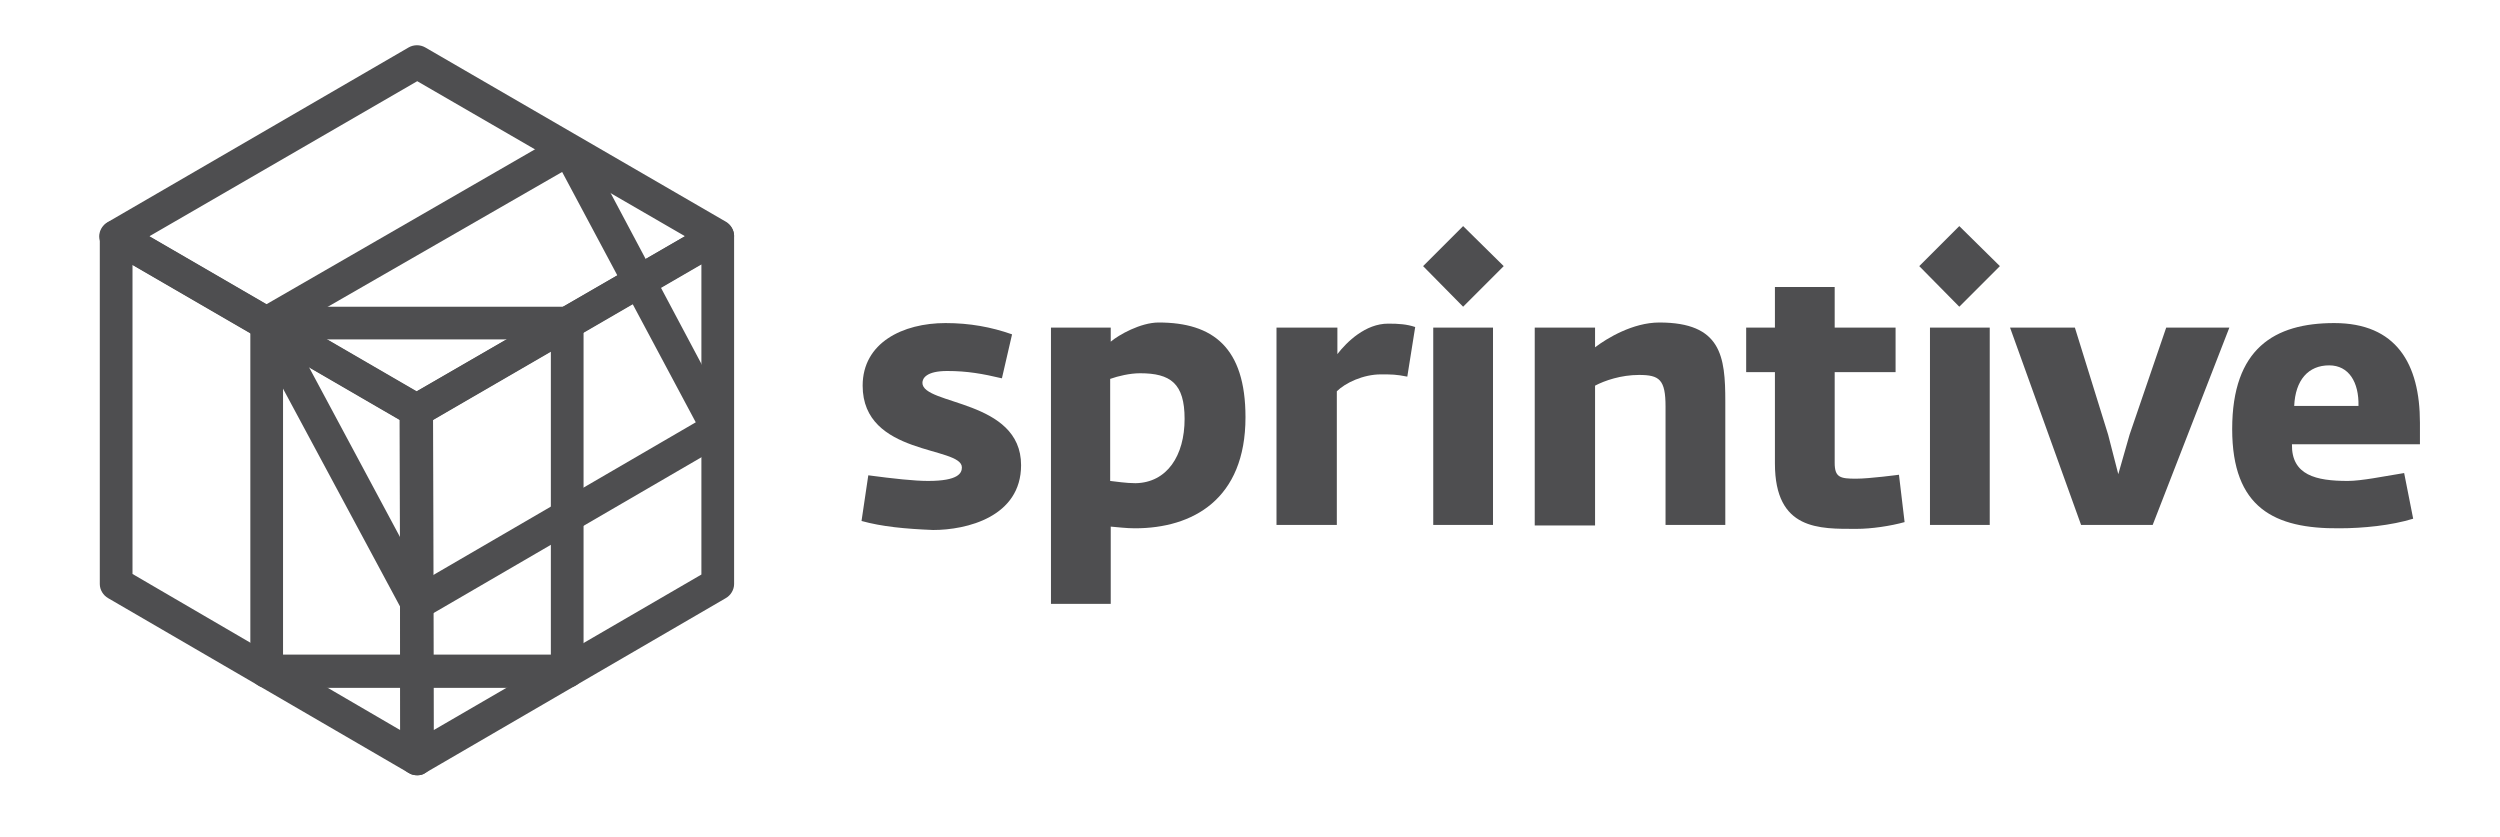 <?xml version="1.0" encoding="utf-8"?>
<!-- Generator: Adobe Illustrator 23.0.2, SVG Export Plug-In . SVG Version: 6.00 Build 0)  -->
<svg version="1.1" id="Layer_1" xmlns="http://www.w3.org/2000/svg" xmlns:xlink="http://www.w3.org/1999/xlink" x="0px" y="0px"
	 viewBox="0 0 443.4 148.4" style="enable-background:new 0 0 443.4 148.4;" xml:space="preserve">
<style type="text/css">
	.st0{fill:#4E4E50;}
</style>
<g>
	<g>
		<g>
			<path class="st0" d="M152.8,92.4l1.2-8.1c4.5,0.6,8.2,1,10.6,1c5.4,0,6-1.4,6-2.4c0-3.8-17.6-2-17.6-14.5
				c0-7.6,7.1-11.1,14.7-11.1c4.3,0,8.1,0.7,11.8,2l-1.8,7.8c-3.4-0.8-6.1-1.3-9.7-1.3c-3.7,0-4.4,1.3-4.4,2.1
				c0,4,17.5,2.9,17.5,14.6c0,9.2-9.7,11.5-15.6,11.5C160.5,93.8,156.4,93.4,152.8,92.4z"/>
		</g>
		<g>
			<path class="st0" d="M186.4,58.1H197v2.5c1.4-1.2,5.3-3.4,8.5-3.4c9.6,0,15.4,4.4,15.4,16.8c0,14.6-9.4,19.7-19.6,19.7
				c-1.6,0-3-0.2-4.3-0.3v13.7h-10.6V58.1z M210.1,74.3c0-6.3-2.5-8.1-7.9-8.1c-1.8,0-3.9,0.5-5.3,1v18.1c1,0.1,2.8,0.4,4.5,0.4
				C207,85.6,210.1,80.8,210.1,74.3z"/>
		</g>
		<g>
			<path class="st0" d="M226.5,58.1h10.7v4.7c1.7-2.2,5-5.4,9-5.4c1.9,0,3.3,0.1,4.8,0.6l-1.4,8.8c-2-0.4-2.8-0.4-4.7-0.4
				c-3.1,0-6.3,1.5-7.8,3v23.7h-10.7V58.1z"/>
		</g>
		<g>
			<path class="st0" d="M252.4,47.2l7.1-7.1l7.2,7.1l-7.2,7.2L252.4,47.2z M254.2,58.1h10.6v35h-10.6V58.1z"/>
		</g>
		<g>
			<path class="st0" d="M272.2,58.1h10.7v3.5c2.1-1.6,6.7-4.4,11.4-4.4c11,0,11.7,6,11.7,14v21.9h-10.6v-21c0-4.8-1.1-5.6-4.7-5.6
				c-3.2,0-6.1,1-7.8,1.9v24.8h-10.7V58.1z"/>
		</g>
		<g>
			<path class="st0" d="M314.8,82.2V66h-5.1v-7.9h5.1v-7.2h10.6v7.2h10.8V66h-10.8v16.1c0,2.6,1,2.8,3.8,2.8c2.4,0,7.6-0.7,7.6-0.7
				l1,8.4c-2.5,0.7-5.9,1.2-8.5,1.2C322.7,93.8,314.8,94.1,314.8,82.2z"/>
		</g>
		<g>
			<path class="st0" d="M340.4,47.2l7.1-7.1l7.2,7.1l-7.2,7.2L340.4,47.2z M342.3,58.1h10.6v35h-10.6V58.1z"/>
		</g>
		<g>
			<path class="st0" d="M356.5,58.1H368l5.9,19l1.8,7l2-7l6.5-19h11.2l-13.6,35h-12.7L356.5,58.1z"/>
		</g>
		<g>
			<path class="st0" d="M395.9,76.1c0-14.3,7.5-18.8,18.1-18.8c11,0,15.2,7.2,15.2,17.7v3.8h-22.7c-0.1,5.5,4.3,6.5,9.9,6.5
				c2.4,0,6.3-0.8,10-1.4l1.6,8.1c-3.9,1.2-8.9,1.7-13.1,1.7C403.4,93.8,395.9,90.1,395.9,76.1z M418.3,72c0.1-4.2-1.7-7.2-5.2-7.2
				c-3.7,0-6,2.6-6.2,7.2H418.3z"/>
		</g>
	</g>
	<g>
		<g>
			<path class="st0" d="M74,137.5c-0.5,0-1-0.1-1.5-0.4l-53.3-31c-0.9-0.5-1.5-1.5-1.5-2.5V41.9c0-1,0.6-2,1.5-2.5
				c0.9-0.5,2-0.5,2.9,0l53.2,30.9c0.9,0.5,1.5,1.5,1.5,2.5l0.1,61.8c0,1-0.6,2-1.5,2.5C75,137.4,74.5,137.5,74,137.5z M23.5,101.8
				L71,129.5l-0.1-55L23.5,47V101.8z"/>
		</g>
		<g>
			<path class="st0" d="M100.6,122H47.3c-1.6,0-2.9-1.3-2.9-2.9V57.3c0-1.6,1.3-2.9,2.9-2.9h53.3c1.6,0,2.9,1.3,2.9,2.9V119
				C103.6,120.7,102.2,122,100.6,122z M50.2,116.1h47.5V60.2H50.2V116.1z"/>
		</g>
		<g>
			<path class="st0" d="M74,137.5c-0.5,0-1-0.1-1.5-0.4c-0.9-0.5-1.5-1.5-1.5-2.5l-0.1-61.8c0-1,0.6-2,1.5-2.5l53.4-30.9
				c0.9-0.5,2-0.5,2.9,0c0.9,0.5,1.5,1.5,1.5,2.5v61.7c0,1-0.6,2-1.5,2.5l-53.3,31C75,137.4,74.5,137.5,74,137.5z M76.8,74.5l0.1,55
				l47.5-27.6V46.9L76.8,74.5z M127.3,103.5L127.3,103.5L127.3,103.5z"/>
		</g>
		<g>
			<path class="st0" d="M74,109.9c-0.3,0-0.5,0-0.8-0.1c-0.8-0.2-1.4-0.7-1.8-1.4L44.7,58.7c-0.7-1.4-0.3-3.1,1.1-3.9l52.7-30.4
				c0.7-0.4,2.2-0.3,3-0.1c0.8,0.2,2.5,1.9,2.9,2.6l25.4,47.8c0.7,1.4,0.2,3.1-1.1,3.9l-53.3,31C75,109.8,74.5,109.9,74,109.9z
				 M51.2,58.4L75.1,103l48.3-28.1L99.7,30.5L51.2,58.4z"/>
		</g>
		<g>
			<path class="st0" d="M73.9,75.7c-0.5,0-1-0.1-1.5-0.4L19.1,44.4c-0.9-0.5-1.5-1.5-1.5-2.5c0-1,0.6-2,1.5-2.5L72.5,8.4
				c0.9-0.5,2-0.5,2.9,0l53.3,30.9c0.9,0.5,1.5,1.5,1.5,2.5c0,1-0.6,2-1.5,2.5L75.3,75.3C74.9,75.6,74.4,75.7,73.9,75.7z M26.5,41.9
				l47.4,27.5l47.6-27.5L74,14.4L26.5,41.9z"/>
		</g>
		<g>
			<line class="st0" x1="127.4" y1="41.9" x2="73.9" y2="72.8"/>
		</g>
	</g>
</g>
</svg>

